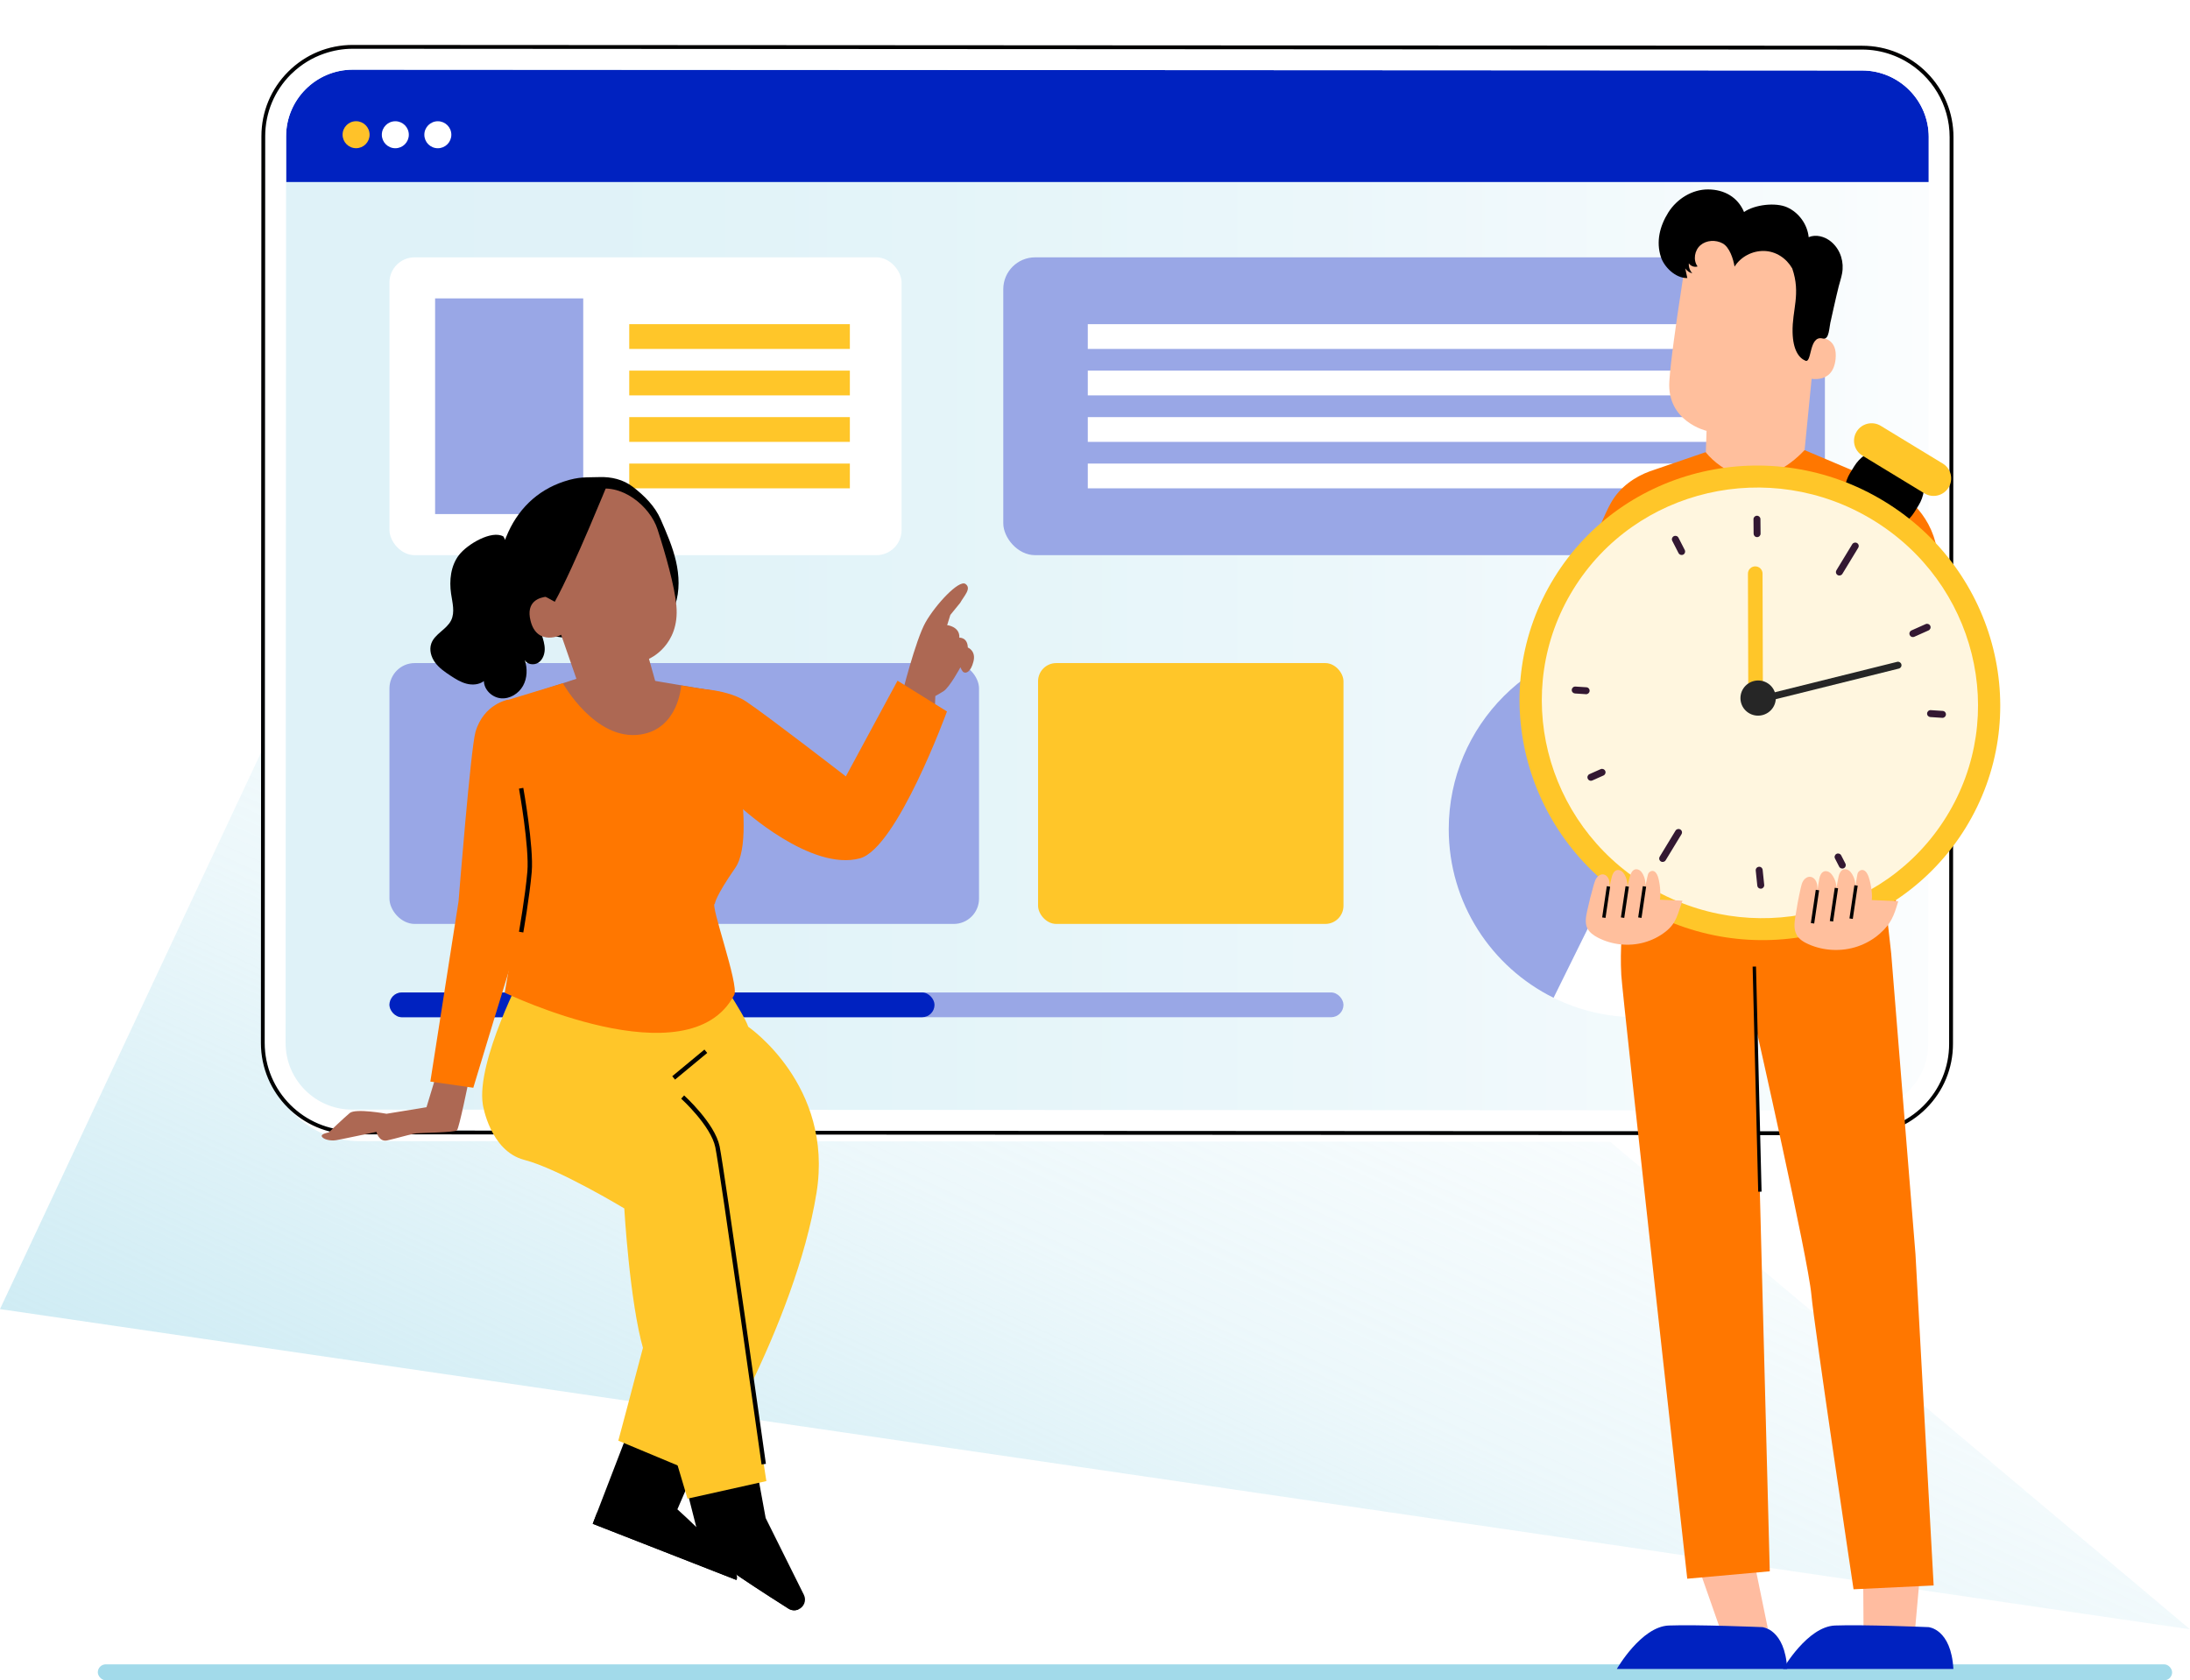 <?xml version="1.0" encoding="UTF-8"?>
<svg xmlns="http://www.w3.org/2000/svg" xmlns:xlink="http://www.w3.org/1999/xlink" id="Laag_1" viewBox="0 0 649.09 498.07">
  <defs>
    <style>.cls-1{fill:#a2daea;}.cls-1,.cls-2,.cls-3,.cls-4,.cls-5,.cls-6,.cls-7,.cls-8,.cls-9,.cls-10,.cls-11,.cls-12,.cls-13,.cls-14,.cls-15,.cls-16,.cls-17{stroke-width:0px;}.cls-2{fill:#262626;}.cls-3{fill:#ffc629;}.cls-4{fill:#331832;}.cls-5{fill:#ffbf9d;}.cls-6{fill:#0022c0;}.cls-7{fill:#ffbca0;}.cls-8{fill:#000;}.cls-9{fill:#99a7e6;}.cls-10{fill:#ffc229;}.cls-18{stroke-width:1.3px;}.cls-18,.cls-19{fill:none;stroke:#000;stroke-miterlimit:10;}.cls-11{fill:#ad6853;}.cls-20{opacity:.35;}.cls-12{fill:#fff6df;}.cls-13{filter:url(#drop-shadow-1);}.cls-13,.cls-15{fill:#fff;}.cls-14{fill:url(#Naamloos_verloop_5);}.cls-16{fill:url(#Naamloos_verloop_6);opacity:.51;}.cls-17{fill:#f70;}</style>
    <linearGradient id="Naamloos_verloop_6" x1="-5912.33" y1="4265.1" x2="-5555.15" y2="4265.1" gradientTransform="translate(-1103.05 -6636.65) rotate(-65.17)" gradientUnits="userSpaceOnUse">
      <stop offset="0" stop-color="#a2daea"></stop>
      <stop offset=".13" stop-color="rgba(162,218,234,.9)" stop-opacity=".9"></stop>
      <stop offset=".41" stop-color="rgba(162,218,234,.63)" stop-opacity=".63"></stop>
      <stop offset=".81" stop-color="rgba(162,218,234,.21)" stop-opacity=".21"></stop>
      <stop offset="1" stop-color="#a2daea" stop-opacity="0"></stop>
    </linearGradient>
    <filter id="drop-shadow-1" filterUnits="userSpaceOnUse">
      <feOffset dx="2" dy="2"></feOffset>
      <feGaussianBlur result="blur" stdDeviation="5"></feGaussianBlur>
      <feFlood flood-color="#000" flood-opacity=".4"></feFlood>
      <feComposite in2="blur" operator="in"></feComposite>
      <feComposite in="SourceGraphic"></feComposite>
    </filter>
    <linearGradient id="Naamloos_verloop_5" x1="77.96" y1="174.9" x2="578.35" y2="174.9" gradientUnits="userSpaceOnUse">
      <stop offset="0" stop-color="#a2daea"></stop>
      <stop offset=".2" stop-color="#a6dbeb"></stop>
      <stop offset=".43" stop-color="#b4e1ee"></stop>
      <stop offset=".67" stop-color="#caeaf3"></stop>
      <stop offset=".92" stop-color="#eaf6fa"></stop>
      <stop offset="1" stop-color="#f6fbfd"></stop>
    </linearGradient>
  </defs>
  <polygon class="cls-16" points="151.64 64.65 649.09 482.96 0 388.04 151.64 64.65"></polygon>
  <path class="cls-13" d="M571.07,21.5c-5.11-5.12-11.91-7.94-19.15-7.94l-447.34-.24h-.02c-7.23,0-14.03,2.81-19.14,7.92-5.12,5.11-7.94,11.91-7.94,19.15l-.15,268.75c0,14.94,12.14,27.09,27.07,27.1l447.34.24h.02c7.23,0,14.03-2.81,19.14-7.92,5.12-5.11,7.94-11.91,7.94-19.15l.15-268.75c0-7.24-2.81-14.04-7.92-19.16Z"></path>
  <path class="cls-15" d="M90.43,323.11c3.73,3.73,8.69,5.79,13.97,5.79l447.34.24c10.9,0,19.76-8.86,19.77-19.75l.14-255.45H84.79l-.14,255.19c0,5.28,2.05,10.24,5.78,13.97Z"></path>
  <g class="cls-20">
    <rect class="cls-14" x="77.96" y="14" width="500.39" height="321.79" rx="26.52" ry="26.52"></rect>
  </g>
  <path class="cls-6" d="M571.66,40.66c0-10.9-8.85-19.76-19.75-19.77l-447.34-.24h-.01c-10.89,0-19.75,8.86-19.76,19.75v13.56s486.85,0,486.85,0v-13.29Z"></path>
  <path class="cls-15" d="M564.63,18.03c-1.32-.74-2.7-1.38-4.15-1.88-2.68-.94-5.57-1.46-8.57-1.47l-447.34-.24h-.01c-2.93,0-5.78.51-8.47,1.44-3.53,1.22-6.78,3.19-9.54,5.85-.11.1-.23.2-.33.3-4.91,4.9-7.61,11.42-7.61,18.35l-.15,268.75c0,14.31,11.63,25.97,25.95,25.97l447.34.24h.02c6.93,0,13.44-2.7,18.34-7.59,4.91-4.9,7.61-11.42,7.61-18.35l.15-268.75c0-9.7-5.34-18.16-13.23-22.63ZM571.51,309.4c0,10.89-8.87,19.75-19.77,19.75l-447.34-.24c-5.28,0-10.24-2.06-13.97-5.79-3.73-3.73-5.78-8.7-5.78-13.97l.14-255.19v-13.56c.01-10.89,8.88-19.75,19.77-19.75h.01l447.34.24c10.9,0,19.75,8.87,19.75,19.77v13.29s-.15,255.45-.15,255.45Z"></path>
  <path class="cls-8" d="M571.07,21.5c-5.11-5.12-11.91-7.94-19.15-7.94l-447.34-.24h-.02c-7.23,0-14.03,2.81-19.14,7.92-5.12,5.11-7.94,11.91-7.94,19.15l-.15,268.75c0,14.94,12.14,27.09,27.07,27.1l447.34.24h.02c7.23,0,14.03-2.81,19.14-7.92,5.12-5.11,7.94-11.91,7.94-19.15l.15-268.75c0-7.24-2.81-14.04-7.92-19.16ZM570.1,327.76c-4.9,4.9-11.42,7.59-18.34,7.59h-.02l-447.34-.24c-14.31,0-25.95-11.66-25.95-25.97l.15-268.75c0-6.93,2.71-13.45,7.61-18.35.11-.11.22-.2.33-.3,2.76-2.66,6.01-4.64,9.54-5.85,2.69-.93,5.54-1.44,8.47-1.44h.01l447.34.24c3,0,5.89.52,8.57,1.47,1.44.51,2.83,1.14,4.15,1.88,7.89,4.46,13.24,12.93,13.23,22.63l-.15,268.75c0,6.93-2.71,13.45-7.61,18.35Z"></path>
  <path class="cls-10" d="M109.54,39.93c0,2.21-1.79,4-4,4s-4-1.79-4-4,1.79-4,4-4,4,1.79,4,4Z"></path>
  <path class="cls-15" d="M129.77,35.94c-2.21,0-4,1.79-4,4s1.79,4,4,4,4-1.79,4-4-1.79-4-4-4Z"></path>
  <path class="cls-15" d="M117.17,35.94c-2.21,0-4,1.79-4,4s1.79,4,4,4,4-1.79,4-4-1.79-4-4-4Z"></path>
  <rect class="cls-15" x="115.43" y="76.28" width="151.79" height="88.28" rx="7.46" ry="7.46"></rect>
  <rect class="cls-3" x="186.5" y="137.41" width="65.39" height="7.34"></rect>
  <rect class="cls-3" x="186.5" y="123.64" width="65.39" height="7.34"></rect>
  <rect class="cls-3" x="186.5" y="109.86" width="65.39" height="7.34"></rect>
  <rect class="cls-3" x="186.5" y="96.09" width="65.39" height="7.34"></rect>
  <rect class="cls-9" x="128.96" y="88.45" width="43.9" height="63.93"></rect>
  <rect class="cls-9" x="297.36" y="76.28" width="243.52" height="88.28" rx="9.44" ry="9.44"></rect>
  <rect class="cls-15" x="322.41" y="96.09" width="193.42" height="7.34"></rect>
  <rect class="cls-15" x="322.41" y="109.86" width="193.42" height="7.34"></rect>
  <rect class="cls-15" x="322.41" y="123.64" width="193.42" height="7.34"></rect>
  <rect class="cls-15" x="322.41" y="137.41" width="193.42" height="7.34"></rect>
  <path class="cls-9" d="M538.97,231.28c-4.84-18.04-18.51-32.46-36.1-38.36l-17.73,52.85,53.83-14.49Z"></path>
  <path class="cls-15" d="M485.13,245.77l-24.68,49.99c7.44,3.68,15.81,5.76,24.68,5.76,30.79,0,55.75-24.96,55.75-55.75,0-5.01-.67-9.86-1.91-14.49l-53.83,14.49Z"></path>
  <path class="cls-9" d="M502.87,192.92c-5.57-1.87-11.53-2.9-17.73-2.9-30.79,0-55.75,24.96-55.75,55.75,0,21.93,12.66,40.89,31.07,49.99l24.68-49.99,17.73-52.85Z"></path>
  <rect class="cls-9" x="115.43" y="294.18" width="282.76" height="7.34" rx="3.67" ry="3.67"></rect>
  <rect class="cls-6" x="115.43" y="294.18" width="161.55" height="7.34" rx="3.67" ry="3.67"></rect>
  <rect class="cls-9" x="115.43" y="196.55" width="174.74" height="77.32" rx="7.49" ry="7.49"></rect>
  <rect class="cls-1" x="28.99" y="493.34" width="614.8" height="4.73" rx="2.36" ry="2.36"></rect>
  <polygon class="cls-7" points="523.95 482.62 509.69 482.46 501.33 458.6 519.03 458.6 523.95 482.62"></polygon>
  <path class="cls-6" d="M529.69,494.71h-50.48s7.21-12.57,15.41-12.88c8.2-.32,27.7.48,27.7.48,0,0,6.72.48,7.38,12.41Z"></path>
  <polygon class="cls-7" points="552.33 482.94 567.64 482.6 569.77 458.76 552.17 458.76 552.33 482.94"></polygon>
  <path class="cls-6" d="M578.95,494.71h-50.48s7.21-12.57,15.41-12.88c8.2-.32,27.7.48,27.7.48,0,0,6.72.48,7.38,12.41Z"></path>
  <path class="cls-5" d="M498.43,84.94c1.77-11.44,2.98-20.12,14.52-19.28l10.19.61c12.31,1.62,17.81,12.99,15.85,25.25l-4.29,43.52-.21,9-29.32,2.66.63-18.99s-11.75-2.71-11.03-14.61c.35-5.74,2.03-17.52,3.67-28.15Z"></path>
  <path class="cls-5" d="M536.23,102.94c.21-1.83,1.89-3.16,3.71-2.85,2.2.37,4.58,1.81,4.1,6.38-.85,8.11-8.81,5.58-8.8,5.34,0-.16.61-5.48,1-8.87Z"></path>
  <path class="cls-8" d="M542.72,94.68c-.67,2.32-.43,6.18-2.51,5.66-4.12-1.04-3.13,7.41-5.11,6.58-1.95-.82-3.68-3.22-3.8-8.42-.16-6.6,2.5-11.37-.1-18.93-1.74-3.03-4.85-5.1-8.34-5.18-3.5-.08-6.88,1.69-8.76,4.64-.37-2.3-1.49-5.78-3.54-6.89-2.05-1.11-4.79-.98-6.56.54-1.77,1.52-2.25,4.43-.86,6.3-.94.31-2.06-.1-2.59-.93-.09,1.07.3,2.18,1.03,2.97-.84-.21-1.6-.74-2.09-1.46.2.95.41,1.91.61,2.86-3.48.09-6.88-3.27-7.84-6.27-1.46-4.54-.33-9.12,2.2-13.16,2.54-4.04,7.08-6.88,11.85-6.84,4.77.04,8.76,2.3,10.6,6.7,3.1-2.19,9.37-2.95,12.82-1.38,3.45,1.57,5.96,5.05,6.34,8.83,2.16-.91,4.75-.2,6.57,1.28.15.12.3.25.44.38,2.49,2.3,3.52,5.81,2.88,9.14-.25,1.32-.71,2.69-.98,3.75-.8,3.15-2.26,9.81-2.26,9.81Z"></path>
  <path class="cls-17" d="M483.27,260.93s-3.57,12.6-2.74,28.07c.32,5.99,19.55,178.96,19.55,178.96l24.46-2.2-4.23-161.72s15.6,68.96,16.56,79.71c.87,9.67,12.5,87.34,12.5,87.34l23.74-1.13-5.38-98.18-7.2-89.14-2.88-25.97-74.39,4.26Z"></path>
  <path class="cls-5" d="M470,171.09c-3.64,10.61-3.23,9.7-10.03,41.4-1.25,5.85.96,14.99,6.23,17.81,5.27,2.82,14.64-.28,17.78-5.37l5.05-47.84-19.03-6Z"></path>
  <path class="cls-17" d="M557.68,228.58l-.14-25.2.1-2.47,25.58-5.97s-5.02-16.55-9.63-34.33c-2.66-10.27-11.51-15.43-13.65-16.54h0s-.47-.23-.47-.23c0,0,0,0,0,0h0l-24.62-10.42c-4.97,5.3-12.22,9.56-19.2,7.52-3.81-1.11-7.73-3.93-10.12-6.91l-16.59,5.69h0c-4.26,1.56-8.77,4.53-11.47,9.31-3.47,6.14-14.56,34.3-14.76,34.93l20.55,1.85s-3.65,66.65-2.36,78.56c0,0,4.99,3.45,17.58,4.05,25.53,1.21,63.54-.61,63.54-.61-.6-3.85-1.22-10.27-1.57-13.52l-2.77-25.69Z"></path>
  <path class="cls-5" d="M583.34,206.93c-.83-6.25-1.53-11.79-1.53-11.79l-20.45,4.75.87,3.29-15.81-16.06-2.5.22-7.96,8.28s6.94,14.65,10.97,20.36c5.25,7.42,13.51,18.74,24.81,17.79,10.45-.88,13.09-15.61,11.6-26.84Z"></path>
  <path class="cls-5" d="M518.81,166.16l7.03-3.59,9.11,2.9,4.52,4.16,6.94,17.49,5.56,7.04-9.82,12.79-6.21-11.34s-5.27-2.3-7.38-5.63c-2.11-3.33-3.06-5.14-3.06-5.14,0,0-3.04-1.46-3.61-2.86-.56-1.4-.54-2.5-.54-2.5l1.54-2.25s-.15-2.09.46-2.87c.61-.78,1.21-.97,1.21-.97,0,0-.45-1.9.26-2.58.71-.68,4.21-1.93,4.21-1.93h0l-3.07-1.74s-6.8,2.11-7.18-1.01Z"></path>
  <path class="cls-8" d="M487.7,173.36l3.1,32.93c.17,1.83.88,3.1,2.04,3.79l19.97-.42c.81-.74,1.7-3.09,1.53-5.6l-2.21-31.52c-.13-1.89-.84-3.26-1.7-3.28l-21.04-.49c-1.07-.02-1.91,2.25-1.68,4.59Z"></path>
  <path class="cls-5" d="M484.79,179.99c-.84-.98-.73-2.56.06-3.57.8-1.02,2.13-1.5,3.42-1.52,1.29-.02,2.55.38,3.75.87,1.48.6,2.89,1.35,4.22,2.23.94.62,1.91,1.42,2.07,2.54.16,1.11-1.07,2.35-2.04,1.77,1.26.56,2.51,1.94,2.68,3.35.17,1.41-.6,2.15-1.97,2.52,1.03.43,1.66,1.74,1.16,2.73-.52,1.04-1.98,1.3-3.07.86-1.08-.44-1.86-1.38-2.6-2.29.74,1.35.68,3.51.35,5.02-2.98-1.09-5.92-4.41-5.03-7.56-1.45-1.14-2.1-3.5-1.2-5.1-1.2-.41-2.53-2.28-2.41-3.55"></path>
  <path class="cls-5" d="M484.46,177.11l-.24,14.08-3.65,5.49-16.75,14.97s2.48,20.35,10.04,18.12c7.56-2.22,9.39-3.67,13.86-11.88,2.39-4.4,3.87-11.55,5.25-15.65.81-2.41.1-10.15.1-10.15l-8.61-14.98Z"></path>
  <line class="cls-19" x1="554.71" y1="165.72" x2="556.44" y2="193.22"></line>
  <path class="cls-19" d="M562.23,203.18s6.26,2.56,10.2,8"></path>
  <line class="cls-19" x1="483.96" y1="160.97" x2="482.38" y2="194.48"></line>
  <path class="cls-19" d="M465.44,218.9s-4.62-4.69,3.07-11.98c4.49-4.25,8.98-8.12,8.98-8.12"></path>
  <path class="cls-19" d="M487.79,186.8s2.4-6.26,8.06.19"></path>
  <path class="cls-19" d="M486.61,181.76s1.33-5.78,8.3-.36"></path>
  <path class="cls-19" d="M528.39,169.03s3.6-1.04,4.99-.52"></path>
  <path class="cls-19" d="M524.13,173.2s4.02-1.18,5.59-.71"></path>
  <path class="cls-19" d="M523.09,177.05s1.7-1.01,4.05-.61"></path>
  <line class="cls-19" x1="521.61" y1="353.24" x2="519.96" y2="286.51"></line>
  <path class="cls-8" d="M552.05,155.44h0c5.26,3.2,12.15,1.55,15.39-3.69l1.21-1.96c3.23-5.24,1.59-12.09-3.67-15.29h0c-5.26-3.2-12.15-1.55-15.39,3.69l-1.21,1.96c-3.23,5.24-1.59,12.09,3.67,15.29Z"></path>
  <path class="cls-3" d="M551.99,135.05l18.39,11.19c2.45,1.49,5.65.72,7.15-1.72h0c1.5-2.44.74-5.62-1.71-7.11l-18.39-11.19c-2.45-1.49-5.65-.72-7.15,1.72h0c-1.5,2.44-.74,5.62,1.71,7.11Z"></path>
  <path class="cls-3" d="M582.56,245.43c20.36-33,9.57-76.35-24.09-96.84-33.66-20.49-77.45-10.35-97.81,22.65-20.36,33-9.57,76.35,24.09,96.84,33.66,20.49,77.45,10.35,97.81-22.65Z"></path>
  <path class="cls-12" d="M576.93,242c18.47-29.94,8.69-69.29-21.86-87.88-30.55-18.59-70.29-9.39-88.76,20.56-18.47,29.94-8.69,69.29,21.86,87.88,30.55,18.59,70.29,9.39,88.76-20.56Z"></path>
  <path class="cls-4" d="M544.41,170.27c.06.07.14.13.23.18.49.29,1.12.14,1.42-.35l4.69-7.72c.3-.49.15-1.13-.35-1.41-.49-.29-1.12-.14-1.42.35l-4.69,7.72c-.24.4-.18.9.12,1.23Z"></path>
  <path class="cls-4" d="M492.03,255.17c.06.07.14.13.23.18.49.29,1.12.14,1.42-.35l4.69-7.72c.3-.49.15-1.13-.35-1.41-.49-.29-1.12-.14-1.42.35l-4.69,7.72c-.24.4-.18.9.12,1.23Z"></path>
  <path class="cls-4" d="M470.77,231.1c.29.32.77.43,1.18.24l3.3-1.47c.52-.23.76-.84.52-1.36-.23-.52-.84-.75-1.36-.52l-3.3,1.47c-.52.23-.76.84-.52,1.36.05.1.11.2.18.28Z"></path>
  <path class="cls-4" d="M566.2,188.51c.29.32.77.43,1.18.24l4.21-1.88c.52-.23.76-.84.52-1.36-.22-.51-.84-.75-1.36-.52l-4.21,1.88c-.52.23-.76.84-.52,1.36.05.1.11.19.18.27Z"></path>
  <path class="cls-4" d="M466.12,205.23c.17.19.42.31.69.33l3.23.21c.57.04,1.06-.39,1.1-.96.04-.57-.39-1.06-.96-1.09l-3.23-.21c-.57-.04-1.06.39-1.1.96-.02.29.08.56.27.76Z"></path>
  <path class="cls-4" d="M571.44,212.22c.17.19.42.31.69.33l3.52.23c.57.04,1.06-.39,1.1-.96.04-.57-.39-1.06-.96-1.09l-3.52-.23c-.57-.04-1.06.39-1.1.96-.02.29.08.56.27.76Z"></path>
  <path class="cls-4" d="M521.1,263.09c.21.23.53.36.87.33.57-.06.98-.56.92-1.13l-.46-4.45c-.06-.57-.57-.98-1.13-.91-.57.06-.98.56-.92,1.13l.46,4.45c.02.23.12.43.26.59Z"></path>
  <path class="cls-4" d="M520.02,158.88c.19.21.47.34.77.33.57,0,1.03-.47,1.02-1.04l-.04-4.29c0-.57-.47-1.02-1.04-1.01s-1.03.47-1.02,1.04l.04,4.29c0,.26.11.5.27.68Z"></path>
  <path class="cls-4" d="M545.27,257.13c.31.33.81.43,1.23.22.51-.26.71-.88.45-1.38l-1.24-2.42c-.27-.51-.88-.7-1.39-.45-.51.26-.71.88-.45,1.38l1.24,2.42c.04.09.1.16.16.23Z"></path>
  <path class="cls-4" d="M497.66,164.18c.31.33.81.43,1.23.22.51-.26.71-.88.45-1.38l-1.86-3.63c-.27-.52-.88-.7-1.39-.45-.51.26-.71.88-.45,1.38l1.86,3.63c.04.09.1.16.16.23Z"></path>
  <path class="cls-2" d="M518.59,208.62c.25.27.63.4,1.01.3l43.2-10.74c.55-.14.89-.7.75-1.25-.14-.55-.7-.88-1.25-.75l-43.2,10.74c-.55.14-.89.7-.75,1.25.04.17.13.32.24.44Z"></path>
  <path class="cls-3" d="M518.74,207.88c.4.43.97.7,1.6.69,1.19,0,2.16-.97,2.16-2.16l-.1-36.39c0-1.18-.97-2.14-2.17-2.14-1.19,0-2.16.97-2.16,2.16l.1,36.39c0,.56.22,1.06.57,1.44Z"></path>
  <path class="cls-2" d="M525.48,209.76c1.58-2.42.9-5.65-1.52-7.21-2.42-1.57-5.67-.88-7.26,1.53-1.58,2.42-.9,5.65,1.52,7.21,2.42,1.57,5.67.88,7.26-1.53Z"></path>
  <path class="cls-5" d="M470.45,275.1c.62,1.3,1.89,2.18,3.18,2.85,4.14,2.14,9.12,2.66,13.63,1.42,2.31-.63,4.49-1.72,6.36-3.18,3.3-2.58,3.58-5.15,5.03-9.21l-6.67-.29c.38-2.22-.14-5.52-.61-6.89-.27-.78-.79-1.65-1.62-1.65-.5,0-.96.35-1.21.77-.11.19-.46,1.75-.87,3.7.1-1.18-.15-2.38-.7-3.44-.23-.44-.52-.86-.93-1.16-.4-.29-.94-.45-1.42-.31-.4.11-.73.4-.96.75-.23.34-.4.72-.51,1.12-.29,1.03-.55,2.1-.8,3.18.06-1.18-.22-2.38-.8-3.42-.24-.43-.55-.85-.96-1.13-.41-.28-.95-.42-1.43-.27-.4.12-.72.42-.94.77-.22.35-.38.73-.48,1.13-.27,1.06-.5,2.12-.71,3.18.04-.77.07-1.56-.17-2.29-.25-.75-.86-1.43-1.65-1.53-.75-.1-1.48.34-1.93.94-.45.59-.67,1.32-.88,2.04-.76,2.63-1.43,5.29-2.01,7.97-.35,1.65-.66,3.44.06,4.96Z"></path>
  <path class="cls-5" d="M532.47,277.07c.74,1.34,2.14,2.2,3.56,2.82,4.53,2.01,9.85,2.25,14.55.65,2.41-.82,4.65-2.1,6.55-3.77,3.33-2.94,4.21-5.25,5.49-9.64l-7.84-.34c.26-2.37-.5-5.85-1.09-7.27-.34-.81-.94-1.7-1.83-1.65-.54.03-.99.43-1.24.89-.11.21-.38,1.88-.69,3.98.03-1.26-.31-2.52-.96-3.6-.27-.45-.61-.88-1.06-1.17-.45-.29-1.02-.41-1.53-.24-.42.14-.75.47-.97.85s-.38.79-.47,1.22c-.24,1.11-.45,2.26-.64,3.43,0-1.26-.38-2.52-1.07-3.58-.29-.45-.63-.87-1.09-1.14-.46-.27-1.04-.39-1.54-.2-.41.15-.73.5-.94.88-.21.38-.35.8-.43,1.23-.21,1.14-.39,2.28-.55,3.42,0-.82-.02-1.66-.33-2.42-.31-.78-1.01-1.46-1.85-1.52-.8-.06-1.55.46-1.99,1.11-.44.66-.63,1.45-.8,2.22-.64,2.84-1.17,5.71-1.61,8.58-.27,1.77-.48,3.69.39,5.26Z"></path>
  <line class="cls-19" x1="538.67" y1="263.83" x2="537.21" y2="273.68"></line>
  <line class="cls-19" x1="544.29" y1="263.23" x2="542.83" y2="273.08"></line>
  <line class="cls-19" x1="550.11" y1="262.46" x2="548.65" y2="272.31"></line>
  <line class="cls-19" x1="476.73" y1="262.75" x2="475.36" y2="272.01"></line>
  <line class="cls-19" x1="482.29" y1="262.75" x2="480.91" y2="272.01"></line>
  <line class="cls-19" x1="487.4" y1="262.75" x2="486.03" y2="272.01"></line>
  <path class="cls-11" d="M267.22,206.29s4.12-16.58,7.11-21.84c2.99-5.26,9.9-12.69,11.82-11.36,1.92,1.33-.47,3.59-1.55,5.59l-2.93,3.59-.94,3.03s3.8.41,3.61,3.72c0,0,2.42-.17,2.51,2.91,0,0,2.49.95,1.67,4.16-.77,3.06-2.18,3.65-2.97,3.13-.44-.29-.89-1.43-.89-1.43,0,0-3.22,6-5.07,7.14-1.29.8-2.37,1.38-2.37,1.38l-.18,4.72s-1.66,2.5-5.92-1.82c-4.26-4.33-3.9-2.92-3.9-2.92Z"></path>
  <path class="cls-8" d="M221.37,419.57l5.56,30.39,11.33,22.77c.82,1.64.07,3.63-1.62,4.33h0c-.95.39-2.02.31-2.89-.24-5.53-3.47-25.82-16.35-26.11-18.6-.33-2.6-8-31.67-8-31.67l21.71-6.99Z"></path>
  <path class="cls-8" d="M236.65,477.06l-29.42-20.88.27,1.28c.23,1.11.84,2.1,1.73,2.8,2.39,1.86,9.09,6.85,24.44,16.58.89.57,2.02.65,2.98.22h0Z"></path>
  <path class="cls-8" d="M210.13,425.76l-9.36,21.63s18.84,16.78,17.5,20.94l-42.59-16.65,13.2-34.3,21.25,8.37Z"></path>
  <path class="cls-8" d="M175.68,451.68l1.28-3.32,40.47,17.15s1.57,1.57.84,2.82l-42.59-16.65Z"></path>
  <path class="cls-3" d="M143.11,327.46s2.13,13.72,12.29,16.35c10.16,2.63,29.63,14.39,29.63,14.39,0,0,1.6,27.78,5.64,41.73,4.03,13.95,13.1,44.3,13.1,44.3l23.37-5.21s-12.54-81.19-14.79-96.41c-2.25-15.21-23.75-28.85-23.75-28.85l-5.97-25.14-27.42-.85s-14.16,26.92-12.1,39.67Z"></path>
  <path class="cls-3" d="M211.2,285.9c-.19,1.09,9.16,14.14,10.57,18.45,0,0,25.37,17.35,20.24,49.21-6.34,39.37-34.37,85.17-34.58,83.57l-24.17-10.09s18.24-68.02,17.64-68.79c-.6-.76-12.74-43.14-12.74-43.14l-5.54-26.48,28.58-2.74Z"></path>
  <path class="cls-8" d="M160.51,188.02c-2.17-6.64-4.33-13.29-6.5-19.93l-4.8-9.07c-3.49-1.99-10.74,2.32-13.18,5.51-2.44,3.18-2.92,7.52-2.33,11.49.39,2.63,1.18,5.45.02,7.84-1.34,2.74-4.87,4.01-5.89,6.89-.67,1.88-.05,4.03,1.13,5.63,1.18,1.61,2.85,2.77,4.52,3.87,1.5.99,3.05,1.96,4.79,2.41,1.74.45,3.72.31,5.15-.78.06,2.63,2.47,4.89,5.09,5.11,2.62.22,5.21-1.39,6.5-3.69,1.28-2.3,1.35-5.15.53-7.65.72,1.34,2.71,1.61,3.99.79,1.28-.82,1.89-2.42,1.92-3.94.02-1.52-.46-3-.93-4.45Z"></path>
  <path class="cls-8" d="M150.03,159.16c3.2-7.94,9.01-13.76,17.14-16.44,4.59-1.52,6.79-1.16,10.39-1.3,3.6-.14,7.15.7,10.01,2.89,3.4,2.6,6.54,5.72,8.25,9.64,1.76,4.03,3.53,8.08,4.52,12.36.99,4.28,1.17,8.85-.23,13.02l-10.07,5.18c-5.82,2.04-11.72,4.09-17.86,4.54-6.15.45-12.67-.89-17.31-4.95-6.44-5.64-8.05-17-4.85-24.94Z"></path>
  <path class="cls-11" d="M175.75,145.33l-3.84.73-12.43,10.08c-2.02.74-3.13,2.91-2.56,4.98l15.37,44.27,23.15.9-3.09-11s9.2-3.89,8.12-15.77c-.54-5.9-3.18-15.14-5.59-22.63-2.17-6.74-10.79-14.14-19.14-11.56Z"></path>
  <path class="cls-11" d="M164.74,179.37c-.22-.85-1.71-2.6-2.58-2.52-2.33.22-6.33,1.42-4.92,7.12,1.92,7.8,9.35,4.26,9.31,4.03-.03-.18-1.06-5.7-1.81-8.63Z"></path>
  <path class="cls-8" d="M161.86,176.97l2.57,1.41c5.88-10.66,15.99-35.89,15.45-34.41,0,0-6.49-.57-12.4,2.45-5.91,3.01-16.77,9.84-14.28,17.14,2.48,7.3,8.65,13.42,8.65,13.42Z"></path>
  <path class="cls-11" d="M126.4,328.2l-11.84,1.94s-9.15-1.68-10.9-.22c-1.75,1.46-6.23,5.75-6.23,5.75,0,0-2.54.41-2.01,1.27s2.61,1.29,4.17,1.04,11.98-2.47,11.98-2.47c0,0,.73,3.06,3.16,2.54,2.43-.51,7.18-1.95,8.65-2.11,1.47-.15,11.39-.25,12.05-.89s3.45-14.48,3.45-14.48l-9.5-2.17-2.97,9.79Z"></path>
  <path class="cls-17" d="M202.33,203.99s12.25-.45,18.84,3.97c6.59,4.42,29.53,22.18,29.53,22.18l15.32-28.37,14.65,9.12s-14.79,40.54-25.78,43.53c-14.56,3.96-34.99-14.85-34.99-14.85l-17.58-35.58Z"></path>
  <polygon class="cls-11" points="210.54 204.6 193.51 201.73 171.81 200.89 158.55 205.22 175.62 230.22 199.44 233.65 210.54 204.6"></polygon>
  <path class="cls-17" d="M156.5,241.69c0,1.26.69,26.42-2.04,34.6-2.73,8.18-14.18,46.14-14.18,46.14l-12.73-1.83,8.36-53.44s3.6-45.36,5.02-50.21c2.48-8.44,9.74-9.56,9.74-9.56l5.83,34.3Z"></path>
  <path class="cls-17" d="M149.58,207.77c.88-.25,17.24-5.25,17.24-5.25,0,0,9.58,17.15,22.92,15.22,11.42-1.65,12.15-14.55,12.15-14.55l11.35,1.85c1.1-.59,11.94,41.79,4.69,52.21-5.97,8.58-6.05,10.61-6.05,10.61-1.58-.08,7.25,24.14,5.74,27.04-13.41,25.71-68.03-.65-68.03-.65l5.35-30.79-5.35-55.68Z"></path>
  <path class="cls-18" d="M202.33,325.18s8.95,8.11,10.32,14.75c1.37,6.65,13.71,94.07,13.71,94.07"></path>
  <line class="cls-18" x1="209.2" y1="311.61" x2="199.66" y2="319.51"></line>
  <path class="cls-18" d="M154.46,233.65s3.13,17.44,2.49,24.79c-.64,7.35-2.49,17.85-2.49,17.85"></path>
  <rect class="cls-3" x="307.67" y="196.55" width="90.52" height="77.32" rx="5.39" ry="5.39"></rect>
</svg>
